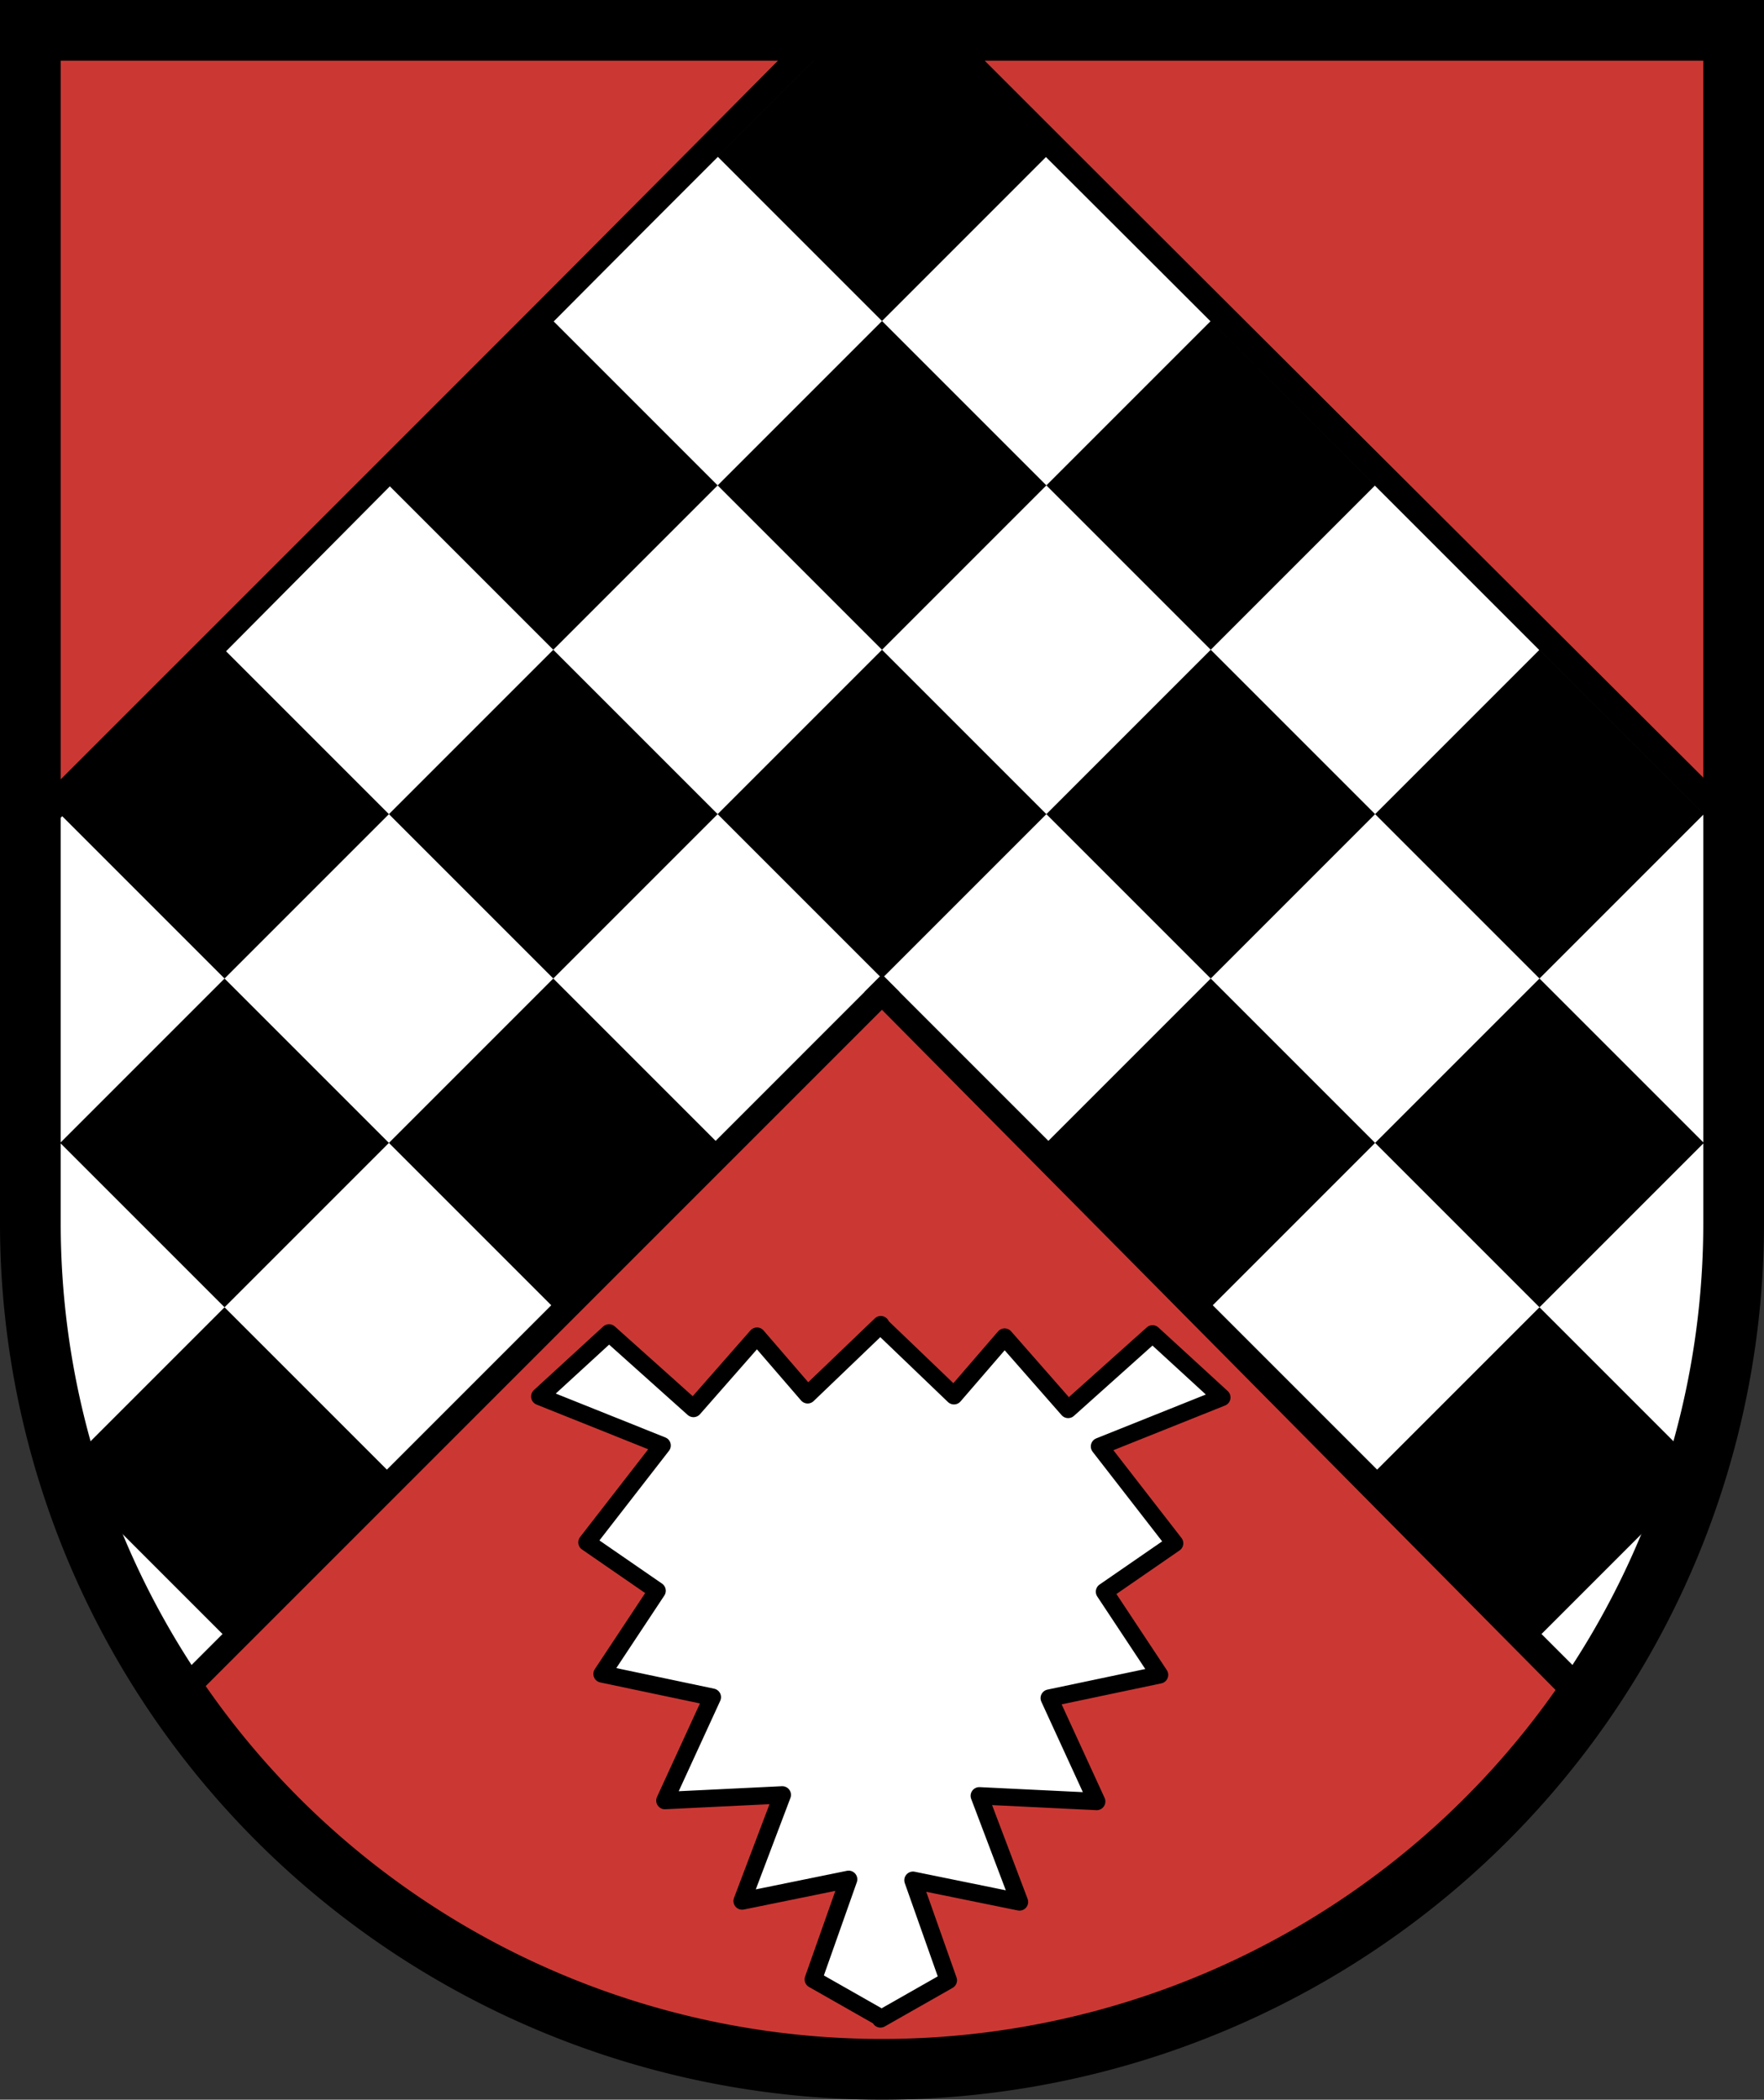 <?xml version="1.0" encoding="UTF-8" standalone="no"?>
<!-- Created with Inkscape (http://www.inkscape.org/) -->

<svg
   width="122.024mm"
   height="145.235mm"
   viewBox="0 0 122.024 145.235"
   version="1.1"
   id="svg5"
   inkscape:version="1.2.2 (732a01da63, 2022-12-09)"
   sodipodi:docname="DEU Hohnhorst COA.svg"
   xmlns:inkscape="http://www.inkscape.org/namespaces/inkscape"
   xmlns:sodipodi="http://sodipodi.sourceforge.net/DTD/sodipodi-0.dtd"
   xmlns="http://www.w3.org/2000/svg"
   xmlns:svg="http://www.w3.org/2000/svg">
  <rect x="0" y="0" width="122.024" height="145.235" fill="#333333" stroke="none"/>
  <sodipodi:namedview
     id="namedview7"
     pagecolor="#9e9e9e"
     bordercolor="#666666"
     borderopacity="1.0"
     inkscape:showpageshadow="2"
     inkscape:pageopacity="0"
     inkscape:pagecheckerboard="0"
     inkscape:deskcolor="#8c8c8c"
     inkscape:document-units="mm"
     showgrid="false"
     inkscape:zoom="0.68953715"
     inkscape:cx="245.09194"
     inkscape:cy="271.92153"
     inkscape:current-layer="layer1" />
  <defs
     id="defs2" />
  <g
     inkscape:label="Ebene 1"
     inkscape:groupmode="layer"
     id="layer1"
     transform="translate(-556.899,-78.4)">
    <g
       id="g1928"
       transform="translate(513.379,-3.818)">
      <path
         id="path1117"
         style="fill:#cb3834;fill-opacity:1;stroke:none;stroke-width:4.2;stroke-linecap:square;stroke-linejoin:miter;stroke-miterlimit:50;stroke-dasharray:none"
         d="m 45.62,84.318 v 82.516 a 58.912,58.519 0 0 0 58.912,58.519 58.912,58.519 0 0 0 58.912,-58.518 58.912,58.519 0 0 0 0,-5.2e-4 V 84.318 Z" />
      <path
         style="fill:#ffffff;stroke:#000000;stroke-width:1.7;stroke-linecap:square;stroke-linejoin:miter;stroke-miterlimit:10;stroke-dasharray:none"
         d="m 45.462,139.848 56.317,-56.7 5.562,0.222 55.788,55.613 -0.157,38.069 -3.697,11.877 -5.978,11.169 -48.766,-49.238 -49.002,49.002 -6.45,-12.899 -3.303,-19.9 z"
         id="path1567" />
      <rect
         style="fill:#000000;stroke:none;stroke-width:0.1;stroke-linecap:square;stroke-linejoin:miter;stroke-miterlimit:10;stroke-dasharray:none"
         id="rect1296"
         width="16.08"
         height="16.08"
         x="-32.082"
         y="163.833"
         transform="rotate(-45)" />
      <rect
         style="fill:#000000;stroke:none;stroke-width:0.1;stroke-linecap:square;stroke-linejoin:miter;stroke-miterlimit:10;stroke-dasharray:none"
         id="rect1402"
         width="16.08"
         height="16.08"
         x="-16.002"
         y="147.754"
         transform="rotate(-45)" />
      <path
         id="rect1404"
         style="fill:#000000;stroke:none;stroke-width:0.1;stroke-linecap:square;stroke-linejoin:miter;stroke-miterlimit:10;stroke-dasharray:none"
         d="M 12.643,131.674 H 0.077 l -3.6541e-4,16.08 16.08,-3.6e-4 v -12.498 z"
         transform="rotate(-45)" />
      <g
         id="g1417"
         transform="translate(-22.74,22.74)">
        <rect
           style="fill:#000000;stroke:none;stroke-width:0.1;stroke-linecap:square;stroke-linejoin:miter;stroke-miterlimit:10;stroke-dasharray:none"
           id="rect1411"
           width="16.08"
           height="16.08"
           x="-32.082"
           y="163.833"
           transform="rotate(-45)" />
        <rect
           style="fill:#000000;stroke:none;stroke-width:0.1;stroke-linecap:square;stroke-linejoin:miter;stroke-miterlimit:10;stroke-dasharray:none"
           id="rect1413"
           width="16.08"
           height="16.08"
           x="-16.002"
           y="147.754"
           transform="rotate(-45)" />
        <rect
           style="fill:#000000;stroke:none;stroke-width:0.1;stroke-linecap:square;stroke-linejoin:miter;stroke-miterlimit:10;stroke-dasharray:none"
           id="rect1415"
           width="16.08"
           height="16.08"
           x="0.077"
           y="131.674"
           transform="rotate(-45)" />
      </g>
      <g
         id="g1425"
         transform="translate(-45.48,45.48)">
        <rect
           style="fill:#000000;stroke:none;stroke-width:0.1;stroke-linecap:square;stroke-linejoin:miter;stroke-miterlimit:10;stroke-dasharray:none"
           id="rect1419"
           width="16.08"
           height="16.08"
           x="-32.082"
           y="163.833"
           transform="rotate(-45)" />
        <rect
           style="fill:#000000;stroke:none;stroke-width:0.1;stroke-linecap:square;stroke-linejoin:miter;stroke-miterlimit:10;stroke-dasharray:none"
           id="rect1421"
           width="16.08"
           height="16.08"
           x="-16.002"
           y="147.754"
           transform="rotate(-45)" />
        <rect
           style="fill:#000000;stroke:none;stroke-width:0.1;stroke-linecap:square;stroke-linejoin:miter;stroke-miterlimit:10;stroke-dasharray:none"
           id="rect1423"
           width="16.08"
           height="16.08"
           x="0.077"
           y="131.674"
           transform="rotate(-45)" />
      </g>
      <g
         id="g1433"
         transform="translate(22.74,22.74)">
        <rect
           style="fill:#000000;stroke:none;stroke-width:0.1;stroke-linecap:square;stroke-linejoin:miter;stroke-miterlimit:10;stroke-dasharray:none"
           id="rect1427"
           width="16.08"
           height="16.08"
           x="-32.082"
           y="163.833"
           transform="rotate(-45)" />
        <rect
           style="fill:#000000;stroke:none;stroke-width:0.1;stroke-linecap:square;stroke-linejoin:miter;stroke-miterlimit:10;stroke-dasharray:none"
           id="rect1429"
           width="16.08"
           height="16.08"
           x="-16.002"
           y="147.754"
           transform="rotate(-45)" />
        <rect
           style="fill:#000000;stroke:none;stroke-width:0.1;stroke-linecap:square;stroke-linejoin:miter;stroke-miterlimit:10;stroke-dasharray:none"
           id="rect1431"
           width="16.08"
           height="16.08"
           x="0.077"
           y="131.674"
           transform="rotate(-45)" />
      </g>
      <g
         id="g1441"
         transform="translate(45.48,45.48)">
        <rect
           style="fill:#000000;stroke:none;stroke-width:0.1;stroke-linecap:square;stroke-linejoin:miter;stroke-miterlimit:10;stroke-dasharray:none"
           id="rect1435"
           width="16.08"
           height="16.08"
           x="-32.082"
           y="163.833"
           transform="rotate(-45)" />
        <rect
           style="fill:#000000;stroke:none;stroke-width:0.1;stroke-linecap:square;stroke-linejoin:miter;stroke-miterlimit:10;stroke-dasharray:none"
           id="rect1437"
           width="16.08"
           height="16.08"
           x="-16.002"
           y="147.754"
           transform="rotate(-45)" />
        <rect
           style="fill:#000000;stroke:none;stroke-width:0.1;stroke-linecap:square;stroke-linejoin:miter;stroke-miterlimit:10;stroke-dasharray:none"
           id="rect1439"
           width="16.08"
           height="16.08"
           x="0.077"
           y="131.674"
           transform="rotate(-45)" />
      </g>
      <path
         style="fill:none;stroke:#000000;stroke-width:1.7;stroke-linecap:square;stroke-linejoin:miter;stroke-miterlimit:10;stroke-dasharray:none"
         d="M 45.466,139.58 100.395,84.652"
         id="path1559"
         sodipodi:nodetypes="cc" />
      <path
         style="fill:none;stroke:#000000;stroke-width:1.7;stroke-linecap:square;stroke-linejoin:miter;stroke-miterlimit:10;stroke-dasharray:none"
         d="M 55.555,199.804 104.532,150.826"
         id="path1561"
         sodipodi:nodetypes="cc" />
      <path
         style="fill:none;stroke:#000000;stroke-width:1.7;stroke-linecap:square;stroke-linejoin:miter;stroke-miterlimit:10;stroke-dasharray:none"
         d="M 153.416,199.71 104.532,150.826"
         id="path1563"
         inkscape:transform-center-x="-38.22617"
         inkscape:transform-center-y="-49.165644"
         sodipodi:nodetypes="cc" />
      <path
         style="fill:none;stroke:#000000;stroke-width:1.7;stroke-linecap:square;stroke-linejoin:miter;stroke-miterlimit:10;stroke-dasharray:none"
         d="M 163.514,139.496 108.252,84.234"
         id="path1565"
         inkscape:transform-center-x="-31.295745"
         inkscape:transform-center-y="42.630827"
         sodipodi:nodetypes="cc" />
      <path
         id="path1899"
         style="fill:none;fill-opacity:1;stroke:#000000;stroke-width:4.2;stroke-linecap:square;stroke-linejoin:miter;stroke-miterlimit:50;stroke-dasharray:none"
         d="m 45.62,84.318 v 82.516 a 58.912,58.519 0 0 0 58.912,58.519 58.912,58.519 0 0 0 58.912,-58.518 58.912,58.519 0 0 0 0,-5.2e-4 V 84.318 Z" />
      <path
         id="path2421"
         style="fill:#ffffff;stroke:#000000;stroke-width:1.2;stroke-linecap:round;stroke-linejoin:round"
         d="m 104.449,173.845 -5.061,4.853 -3.504,-4.06 -4.394,5.006 -5.84,-5.228 -4.793,4.398 8.465,3.389 -5.2,6.7 4.853,3.348 -3.81,5.754 7.632,1.607 -3.284,7.152 8.123,-0.394 -2.781,7.342 7.37,-1.502 -2.447,6.924 4.648,2.643 c -10e-6,0.03 2e-5,0.061 0,0.091 l 4.695,-2.67 -2.447,-6.924 7.369,1.502 -2.781,-7.342 8.122,0.394 -3.284,-7.152 7.632,-1.606 -3.81,-5.754 4.853,-3.348 -5.199,-6.7 8.465,-3.388 -4.794,-4.398 -5.839,5.228 -4.394,-5.006 -3.504,4.06 -5.061,-4.853 z" />
    </g>
  </g>
</svg>
